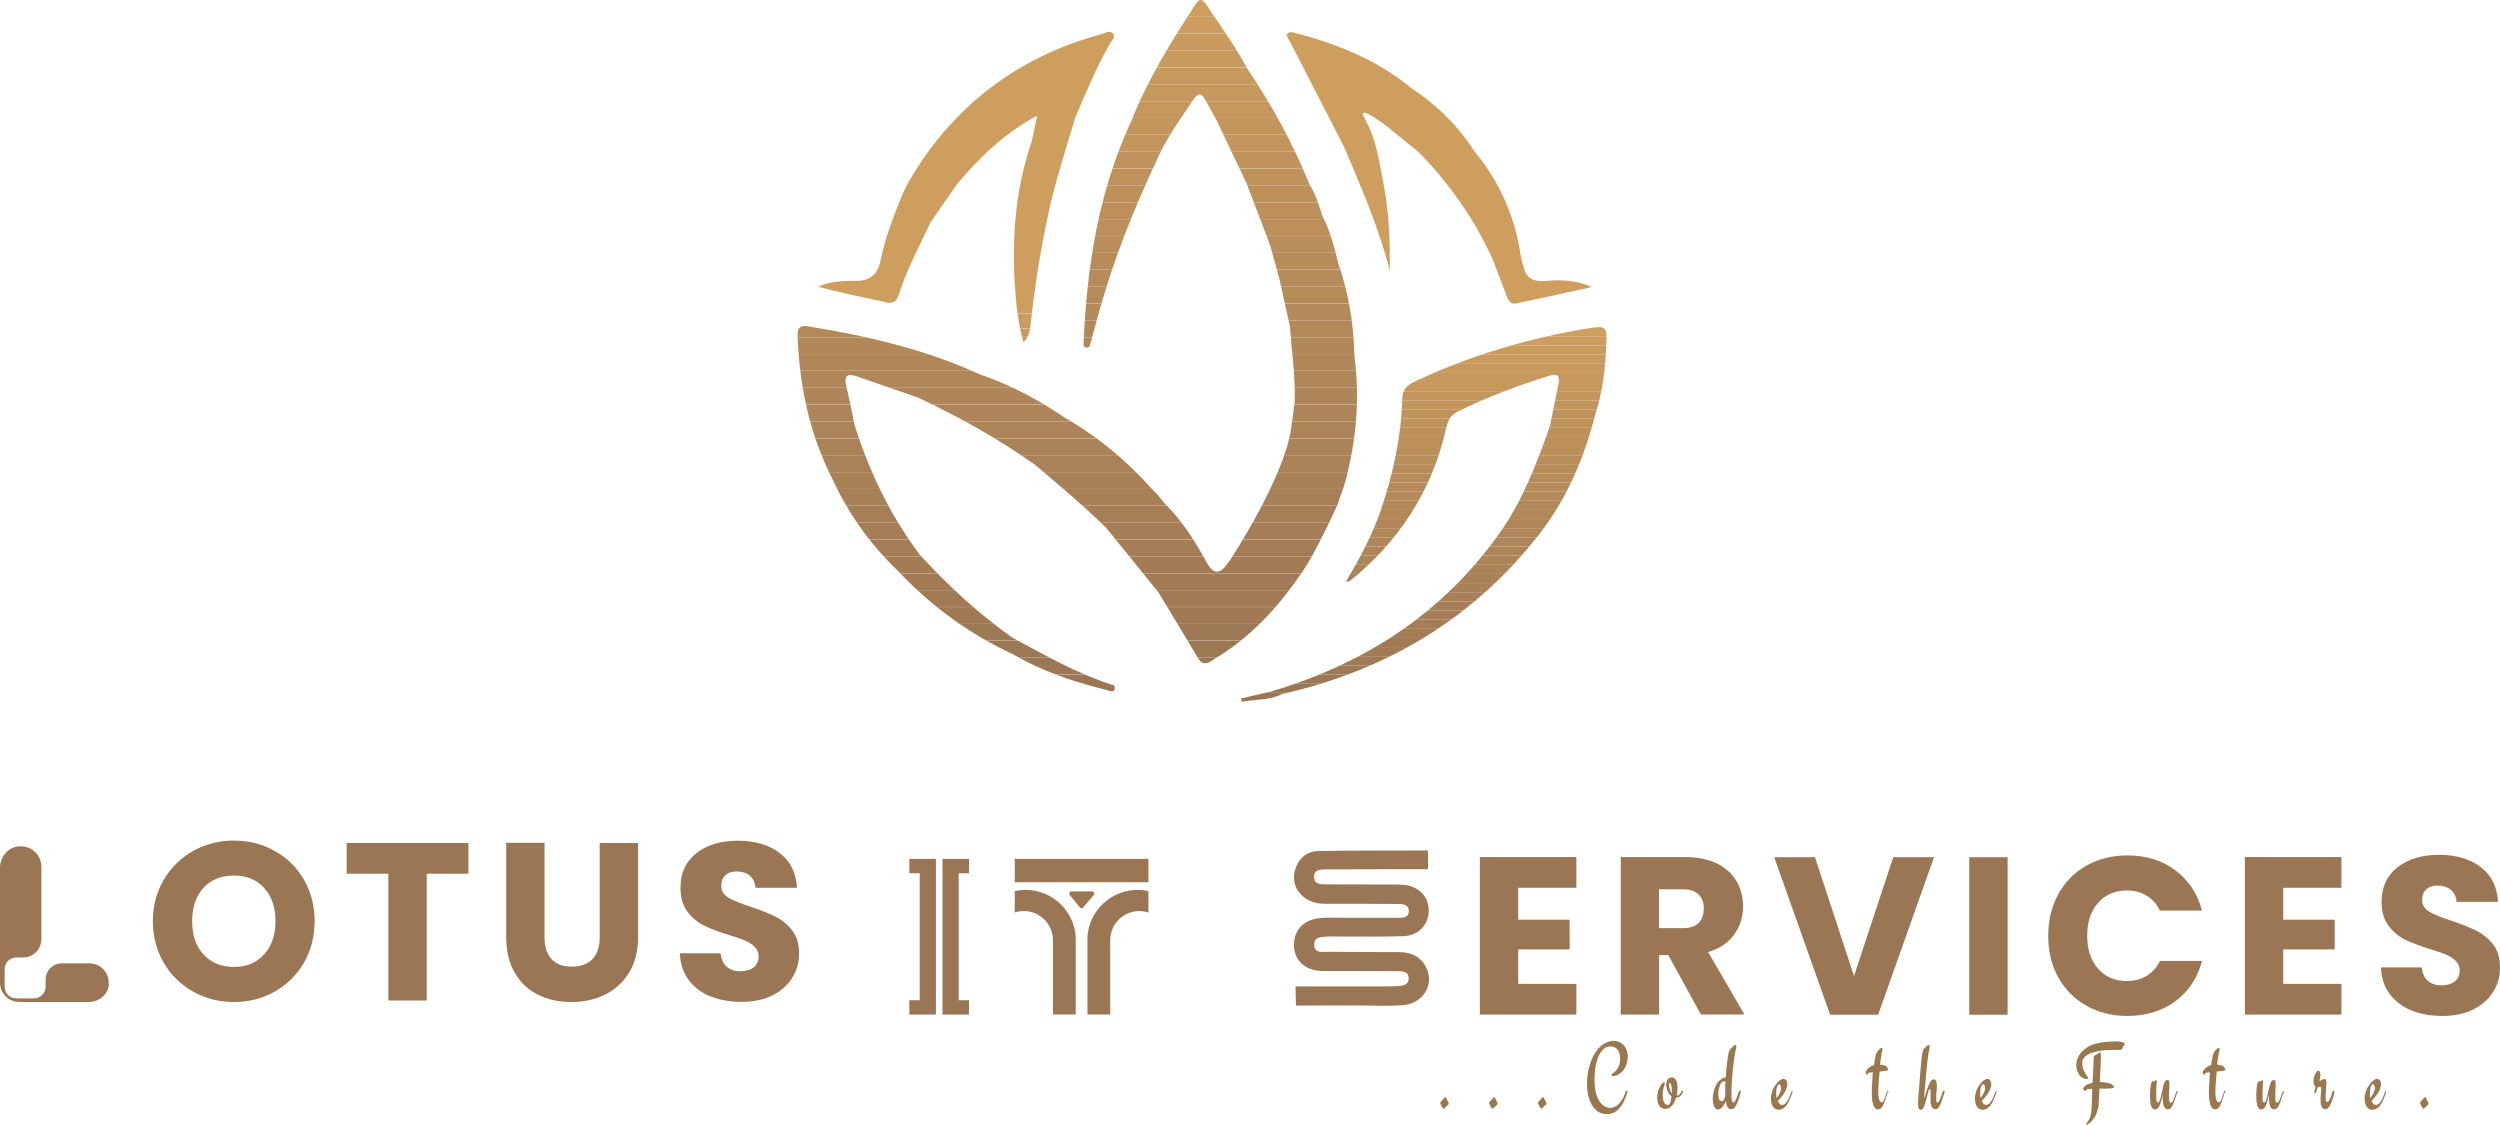<?xml version="1.0" encoding="UTF-8"?>
<svg id="Layer_2" xmlns="http://www.w3.org/2000/svg" xmlns:xlink="http://www.w3.org/1999/xlink" viewBox="0 0 166.79 75.04">
  <defs>
    <style>
      .cls-1 {
        fill: none;
      }

      .cls-2 {
        fill: #b68b5a;
      }

      .cls-3 {
        fill: #a07a55;
      }

      .cls-4 {
        fill: #af8659;
      }

      .cls-5 {
        fill: #a98157;
      }

      .cls-6 {
        fill: #9b7654;
      }

      .cls-7 {
        fill: #ba8e5b;
      }

      .cls-8 {
        fill: #bd905b;
      }

      .cls-9 {
        fill: #c1935c;
      }

      .cls-10 {
        fill: #c99a5d;
      }

      .cls-11 {
        fill: #bf925c;
      }

      .cls-12 {
        fill: #be915b;
      }

      .cls-13 {
        fill: #a88057;
      }

      .cls-14 {
        fill: #a57e57;
      }

      .cls-15 {
        fill: #b08759;
      }

      .cls-16 {
        fill: #b18759;
      }

      .cls-17 {
        fill: #cc9d5e;
      }

      .cls-18 {
        fill: #bc8f5b;
      }

      .cls-19 {
        fill: #a17b55;
      }

      .cls-20 {
        fill: #ae8558;
      }

      .cls-21 {
        fill: #b38859;
      }

      .cls-22 {
        fill: #a37c56;
      }

      .cls-23 {
        fill: #b58a5a;
      }

      .cls-24 {
        fill: #c2955c;
      }

      .cls-25 {
        clip-path: url(#clippath-1);
      }

      .cls-26 {
        clip-path: url(#clippath-3);
      }

      .cls-27 {
        clip-path: url(#clippath-2);
      }

      .cls-28 {
        fill: #ce9e5e;
      }

      .cls-29 {
        fill: #9d7855;
      }

      .cls-30 {
        fill: #c3965c;
      }

      .cls-31 {
        fill: #a77f57;
      }

      .cls-32 {
        fill: #9e7955;
      }

      .cls-33 {
        fill: #cb9b5e;
      }

      .cls-34 {
        fill: #a27b56;
      }

      .cls-35 {
        fill: #997850;
      }

      .cls-36 {
        fill: #ad8458;
      }

      .cls-37 {
        fill: #a47d56;
      }

      .cls-38 {
        fill: #9c7754;
      }

      .cls-39 {
        fill: #b4895a;
      }

      .cls-40 {
        fill: #aa8258;
      }

      .cls-41 {
        fill: #b88c5a;
      }

      .cls-42 {
        fill: #c6985d;
      }

      .cls-43 {
        fill: #c8995d;
      }

      .cls-44 {
        fill: #c5975d;
      }

      .cls-45 {
        fill: #b98d5a;
      }

      .cls-46 {
        fill: #ab8358;
      }

      .cls-47 {
        clip-path: url(#clippath);
      }
    </style>
    <clipPath id="clippath">
      <path class="cls-1" d="M86,2.67c-.08-.15-.25-.32-.06-.47.09-.07.29-.06.42-.02,2.81.74,5.47,1.79,7.75,3.66,1.65,1.1,3.07,2.43,4.15,4.1.14.22.33.42.49.63,1.45,1.92,2.35,4.06,2.7,6.45.03.23.11.45.17.68t0,0c.03.1.06.21.09.33h0c.23.64.76.78,1.52.71.93-.08,1.88-.07,2.98.41-1.83.4-3.43.75-5.04,1.09-.31.07-.49-.08-.61-.38-.31-.84-.63-1.66-.95-2.5-1.21-2.7-2.89-5.09-4.95-7.2l-2.18-1.77c-2.25-1.65-1.39-.47-1.39-.39.76,1.31.92,2.81,1.21,4.25.38,1.89.43,3.82.43,5.78-.76-2.84-1.9-5.54-3.06-8.23-1.22-2.38-2.44-4.75-3.66-7.13Z"/>
    </clipPath>
    <clipPath id="clippath-1">
      <path class="cls-1" d="M107.17,22.87c-.06,1.58-.21,3.15-.71,4.66,0,0,0,0,0,0-.74,2.96-1.9,5.73-3.8,8.15-4.41,5.64-10.21,9.06-17.15,10.63-.84.44-1.78.33-2.66.51-.02-.07-.04-.14-.06-.22.67-.16,1.35-.31,2.02-.47,6.24-1.85,11.44-5.21,15.24-10.57,1.54-2.18,2.48-4.65,3.36-7.15.19-.93.37-1.87.57-2.8.12-.57-.1-.71-.62-.54-2.1.66-4.17,1.42-6.15,2.41-.49.25-.63.66-.74,1.14-.94,4.14-3.13,7.49-6.41,10.14-.04.03-.11.02-.28.06.94-1.56,1.76-3.1,2.33-4.75.82-2.41,1.37-4.87,1.44-7.42.02-.59.23-.9.76-1.16,3.74-1.77,7.67-2.94,11.75-3.6,1.03-.17,1.16-.08,1.12.98Z"/>
    </clipPath>
    <clipPath id="clippath-2">
      <path class="cls-1" d="M59.1,20.16c-1.51-.32-3.01-.63-4.53-1.03.81-.37,1.67-.4,2.54-.39q1.37,0,1.63-1.33c.1-.52.39-1.54.39-1.54,0,0,.86-2.68,1.56-3.86,2.93-4.97,7.22-8.22,12.8-9.74.25-.07.56-.27.76-.04.21.25-.09.48-.21.7-.91,1.58-1.59,3.26-2.31,4.93-.61,2.09-1.3,4.15-1.76,6.27-.54,2.48-.94,4.98-1.21,7.5-.04.4-.08.81-.48,1.2-.37-1.32-.5-2.61-.58-3.9-.2-3.24.08-6.43,1.14-9.52.11-.51.21-1.01.36-1.7-2.23,1.2-3.87,2.82-5.38,4.61-.58.84-1.16,1.68-1.74,2.52,0,0,0,0,0,0-.75,1.61-1.61,3.18-2.14,4.89-.14.43-.42.53-.83.44Z"/>
    </clipPath>
    <clipPath id="clippath-3">
      <path class="cls-1" d="M80.91,44.05c-.45.26-.72.32-1.01-.18-.85-1.46-1.74-2.9-2.61-4.34,0,0-.01-.02-.02-.03-1.15-1.42-2.29-2.84-3.44-4.25,0,0-.01-.01-.02-.02-1.53-1.51-3.18-2.89-4.82-4.27,0,0-.01,0-.02-.01-2.47-1.74-5.09-3.2-7.83-4.47,0,0-.01,0-.02,0-1.31-.45-2.62-.9-3.93-1.36-.64-.22-.9-.09-.73.63.21.88.38,1.78.57,2.67,0,.01,0,.02.01.03.05.13.07.24.13.39.97,2.92,2.32,5.66,4.17,8.14,0,0,.01.01.02.02,1.88,2.07,3.93,3.95,6.22,5.57,0,0,.02.01.03.01,2.14,1.15,4.25,2.36,6.59,3.11,0,0,.02,0,.03,0,.27.09.15.5-.12.42-.21-.06-.42-.11-.62-.16-2.04-.53-4.03-1.2-5.86-2.28,0,0,0,0-.01,0-2.93-1.36-5.49-3.22-7.7-5.57-1.82-1.74-3.27-3.75-4.34-6.05-1.57-3.05-2.26-6.32-2.37-9.73-.01-.49.24-.62.68-.55,3.98.64,7.89,1.55,11.58,3.25,0,0,.01,0,.02,0,1.98.68,3.81,1.67,5.54,2.84,2.24,1.29,4.2,2.92,5.9,4.85.12.12.23.24.35.36h0c.13.16.26.32.4.49,0,0,0,.01.01.02,1.18,1.15,2.04,2.52,2.82,3.96.7,1.24,1.23.25,1.58-.2,0,0,0,0,0-.01.13-.2,3.56-5.45,4.04-8.69.1-.68.23-1.55.25-2.03.03-1.61-.2-3.2-.32-4.79,0-.01,0-.02,0-.03-.24-1.07-.47-2.14-.71-3.21-.19-.7-.39-1.4-.58-2.1,0,0,0-.01,0-.02-.05-.13-.09-.26-.14-.39-.47-1.25-.95-2.5-1.43-3.75,0,0,0-.01,0-.02-.67-1.4-1.33-2.8-2-4.2-.1-.2-.21-.4-.32-.6-.17-.3-.34-.61-.51-.92-.33-.5-.56-.22-.78.11-.9,1.35-1.87,2.66-2.5,4.18-1.47,3.16-2.77,6.38-3.71,9.75-.23.8-.44,1.61-.66,2.42-.07.25-.44.19-.43-.07.21-5.15.99-10.19,3.21-14.95,1.09-2.76,2.65-5.26,4.26-7.73.26-.4.44-.39.7,0,.95,1.4,1.94,2.78,2.75,4.27,0,0,0,.01,0,.02,1.64,2.41,3.03,4.96,4.13,7.66,0,0,0,.02.01.03.41.67.65,1.4.88,2.14,0,.01,0,.02.01.03.5.96.77,1.99,1.02,3.03,0,0,0,.01,0,.02.71,2.01,1.04,4.04,1.1,6.17,0,0,0,.06,0,.07.38,2.84.13,5.57-.58,8.32-.12.47-.49,1.41-.52,1.55,0,.01,0,.02-.01.04-.11.25-1.42,3.12-2.31,4.44-1.62,2.38-3.51,4.49-6.05,5.96Z"/>
    </clipPath>
  </defs>
  <g id="Layer_1-2" data-name="Layer_1">
    <g>
      <g>
        <g class="cls-47">
          <rect class="cls-28" x="85.75" y="2.13" width="20.45" height="18.18"/>
        </g>
        <g class="cls-25">
          <rect class="cls-6" x="82.79" y="46.22" width="24.42" height=".61"/>
          <rect class="cls-38" x="82.79" y="45.61" width="24.42" height=".61"/>
          <rect class="cls-29" x="82.79" y="45" width="24.42" height=".61"/>
          <rect class="cls-32" x="82.79" y="44.39" width="24.42" height=".61"/>
          <rect class="cls-3" x="82.79" y="43.78" width="24.42" height=".61"/>
          <rect class="cls-19" x="82.79" y="43.17" width="24.42" height=".61"/>
          <rect class="cls-34" x="82.79" y="42.56" width="24.42" height=".61"/>
          <rect class="cls-22" x="82.79" y="41.95" width="24.42" height=".61"/>
          <rect class="cls-37" x="82.79" y="41.34" width="24.42" height=".61"/>
          <rect class="cls-14" x="82.79" y="40.73" width="24.42" height=".61"/>
          <rect class="cls-31" x="82.79" y="40.12" width="24.42" height=".61"/>
          <rect class="cls-13" x="82.79" y="39.51" width="24.42" height=".61"/>
          <rect class="cls-5" x="82.79" y="38.9" width="24.42" height=".61"/>
          <rect class="cls-40" x="82.79" y="38.29" width="24.42" height=".61"/>
          <rect class="cls-46" x="82.79" y="37.68" width="24.42" height=".61"/>
          <rect class="cls-36" x="82.79" y="37.07" width="24.42" height=".61"/>
          <rect class="cls-20" x="82.79" y="36.46" width="24.42" height=".61"/>
          <rect class="cls-4" x="82.79" y="35.85" width="24.42" height=".61"/>
          <rect class="cls-15" x="82.79" y="35.24" width="24.42" height=".61"/>
          <rect class="cls-16" x="82.79" y="34.63" width="24.42" height=".61"/>
          <rect class="cls-21" x="82.79" y="34.02" width="24.42" height=".61"/>
          <rect class="cls-39" x="82.79" y="33.41" width="24.42" height=".61"/>
          <rect class="cls-23" x="82.79" y="32.8" width="24.42" height=".61"/>
          <rect class="cls-2" x="82.79" y="32.19" width="24.42" height=".61"/>
          <rect class="cls-41" x="82.79" y="31.58" width="24.42" height=".61"/>
          <rect class="cls-45" x="82.79" y="30.97" width="24.42" height=".61"/>
          <rect class="cls-7" x="82.79" y="30.37" width="24.42" height=".61"/>
          <rect class="cls-18" x="82.79" y="29.76" width="24.42" height=".61"/>
          <rect class="cls-8" x="82.79" y="29.15" width="24.42" height=".61"/>
          <rect class="cls-12" x="82.79" y="28.54" width="24.42" height=".61"/>
          <rect class="cls-11" x="82.79" y="27.93" width="24.42" height=".61"/>
          <rect class="cls-9" x="82.79" y="27.32" width="24.42" height=".61"/>
          <rect class="cls-24" x="82.79" y="26.71" width="24.42" height=".61"/>
          <rect class="cls-30" x="82.79" y="26.1" width="24.42" height=".61"/>
          <rect class="cls-44" x="82.79" y="25.49" width="24.42" height=".61"/>
          <rect class="cls-42" x="82.79" y="24.88" width="24.42" height=".61"/>
          <rect class="cls-43" x="82.79" y="24.27" width="24.42" height=".61"/>
          <rect class="cls-10" x="82.79" y="23.66" width="24.42" height=".61"/>
          <rect class="cls-33" x="82.79" y="23.05" width="24.42" height=".61"/>
          <rect class="cls-17" x="82.79" y="22.44" width="24.42" height=".61"/>
          <rect class="cls-28" x="82.79" y="21.83" width="24.42" height=".61"/>
          <rect class="cls-28" x="82.79" y="21.73" width="24.42" height=".1"/>
        </g>
        <g class="cls-27">
          <rect class="cls-43" x="54.58" y="22.43" width="19.88" height=".39"/>
          <rect class="cls-10" x="54.58" y="21.93" width="19.88" height=".5"/>
          <rect class="cls-33" x="54.58" y="21.42" width="19.88" height=".5"/>
          <rect class="cls-17" x="54.58" y="20.92" width="19.88" height=".5"/>
          <rect class="cls-28" x="54.58" y="20.41" width="19.88" height=".5"/>
          <rect class="cls-28" x="54.58" y="2" width="19.88" height="18.42"/>
        </g>
        <g class="cls-26">
          <rect class="cls-6" x="53.18" y="46.12" width="37.57" height=".06"/>
          <rect class="cls-6" x="53.18" y="45" width="37.57" height="1.12"/>
          <rect class="cls-38" x="53.18" y="43.87" width="37.57" height="1.12"/>
          <rect class="cls-29" x="53.18" y="42.75" width="37.57" height="1.12"/>
          <rect class="cls-32" x="53.18" y="41.62" width="37.57" height="1.12"/>
          <rect class="cls-3" x="53.18" y="40.5" width="37.57" height="1.12"/>
          <rect class="cls-19" x="53.18" y="39.37" width="37.57" height="1.12"/>
          <rect class="cls-34" x="53.18" y="38.25" width="37.57" height="1.12"/>
          <rect class="cls-22" x="53.18" y="37.12" width="37.57" height="1.12"/>
          <rect class="cls-37" x="53.18" y="36" width="37.57" height="1.12"/>
          <rect class="cls-14" x="53.18" y="34.87" width="37.57" height="1.12"/>
          <rect class="cls-31" x="53.18" y="33.75" width="37.57" height="1.12"/>
          <rect class="cls-13" x="53.18" y="32.62" width="37.57" height="1.12"/>
          <rect class="cls-5" x="53.18" y="31.5" width="37.57" height="1.12"/>
          <rect class="cls-40" x="53.18" y="30.37" width="37.57" height="1.12"/>
          <rect class="cls-46" x="53.18" y="29.25" width="37.57" height="1.12"/>
          <rect class="cls-36" x="53.18" y="28.12" width="37.57" height="1.12"/>
          <rect class="cls-20" x="53.18" y="27" width="37.57" height="1.12"/>
          <rect class="cls-4" x="53.18" y="25.87" width="37.57" height="1.12"/>
          <rect class="cls-15" x="53.18" y="24.75" width="37.57" height="1.12"/>
          <rect class="cls-16" x="53.18" y="23.62" width="37.57" height="1.12"/>
          <rect class="cls-21" x="53.18" y="22.5" width="37.57" height="1.12"/>
          <rect class="cls-39" x="53.18" y="21.37" width="37.57" height="1.12"/>
          <rect class="cls-23" x="53.18" y="20.25" width="37.57" height="1.12"/>
          <rect class="cls-2" x="53.18" y="19.12" width="37.57" height="1.12"/>
          <rect class="cls-41" x="53.18" y="18" width="37.57" height="1.12"/>
          <rect class="cls-45" x="53.18" y="16.87" width="37.57" height="1.12"/>
          <rect class="cls-7" x="53.18" y="15.75" width="37.57" height="1.12"/>
          <rect class="cls-18" x="53.18" y="14.62" width="37.57" height="1.12"/>
          <rect class="cls-8" x="53.18" y="13.5" width="37.57" height="1.12"/>
          <rect class="cls-12" x="53.18" y="12.37" width="37.57" height="1.12"/>
          <rect class="cls-11" x="53.18" y="11.25" width="37.57" height="1.12"/>
          <rect class="cls-9" x="53.18" y="10.12" width="37.57" height="1.12"/>
          <rect class="cls-24" x="53.18" y="9" width="37.57" height="1.12"/>
          <rect class="cls-30" x="53.18" y="7.87" width="37.57" height="1.12"/>
          <rect class="cls-44" x="53.18" y="6.75" width="37.57" height="1.12"/>
          <rect class="cls-42" x="53.18" y="5.62" width="37.57" height="1.12"/>
          <rect class="cls-43" x="53.18" y="4.5" width="37.57" height="1.12"/>
          <rect class="cls-10" x="53.18" y="3.37" width="37.57" height="1.12"/>
          <rect class="cls-33" x="53.18" y="2.25" width="37.57" height="1.12"/>
          <rect class="cls-17" x="53.18" y="1.12" width="37.57" height="1.12"/>
          <rect class="cls-28" x="53.18" y="0" width="37.57" height="1.12"/>
          <rect class="cls-28" x="53.18" y="-.1" width="37.57" height=".1"/>
        </g>
      </g>
      <path class="cls-6" d="M86.43,65.81c1.64,0,4.35,0,5.99,0,.27,0,.54,0,.8-.02.36-.03.78-.05.76-.55-.02-.44-.42-.44-.75-.45-1.22-.01-2.44,0-3.67-.01-.48,0-.95.01-1.43,0-1.04-.05-1.75-.69-1.8-1.61-.06-1.01.55-1.76,1.61-1.9.56-.08,1.13-.04,1.7-.04,1.22,0,2.44,0,3.67,0,.29,0,.66,0,.68-.41.02-.45-.34-.51-.68-.51-1.61-.01-3.22-.02-4.83-.01-.66,0-1.25-.14-1.7-.64-.47-.51-.56-1.12-.34-1.75.24-.69.78-1.11,1.48-1.13,2.14-.05,5.21-.03,7.35-.04v1.25c-1.76,0-4.59,0-6.35.01-.15,0-.3,0-.45,0-.35.02-.79-.02-.8.49,0,.51.42.51.78.51,1.4.01,2.8,0,4.2.01.33,0,.66,0,.98.02,1.02.09,1.69.78,1.69,1.73,0,.93-.69,1.67-1.71,1.7-1.43.04-2.86.02-4.29.02-.24,0-.48-.01-.71,0-.4.04-.94-.04-.93.56.01.57.53.46.89.46,1.58.02,3.16.01,4.74.02.81,0,1.47.28,1.84,1.03.58,1.15-.23,2.44-1.62,2.52-1.04.06-2.09.01-3.13.01h0c-.95,0-2.98,0-3.94.01"/>
      <path class="cls-6" d="M7.27,65.65c-.05.69-.65,1.2-1.34,1.2H1.29c-.36,0-.68-.15-.91-.38C.15,66.24,0,65.92,0,65.56c0,0,0-.01,0-.02,0,0,0,0,0,0,0-.02,0-.04,0-.06v-7.59c0-.68.47-1.29,1.14-1.41.47-.08.92.08,1.22.38.25.25.4.6.4.98v4.82c0,.67-.54,1.22-1.22,1.22h0s-.45,0-.45,0c-.43,0-.78.35-.78.78v1.17c0,.43.35.78.78.78h1.17c.43,0,.77-.34.78-.76h0v-.5c0-.59.48-1.08,1.08-1.08h1.85c.36,0,.68.15.91.38.25.25.4.61.37,1.01Z"/>
      <polygon class="cls-6" points="62.44 57.3 62.44 67.69 60.67 67.69 60.67 66.73 61.36 66.73 61.36 58.26 60.67 58.26 60.67 57.3 62.44 57.3"/>
      <polygon class="cls-6" points="62.88 57.3 62.88 67.69 64.65 67.69 64.65 66.73 63.96 66.73 63.96 58.26 64.65 58.26 64.65 57.3 62.88 57.3"/>
      <rect class="cls-6" x="67.7" y="57.3" width="8.92" height="1.56"/>
      <path class="cls-6" d="M72.55,62.5c0,.08,0,.16,0,.24v-.24h0Z"/>
      <path class="cls-6" d="M74.07,62.74v.06h0s0-.04,0-.06Z"/>
      <path class="cls-6" d="M76.62,59.45v1.43c-.19-.06-.39-.1-.6-.1-1.07,0-1.95.87-1.95,1.95v4.95h-1.52v-4.95c0-.08,0-.16,0-.24.12-1.74,1.58-3.12,3.35-3.12.25,0,.48.03.71.08Z"/>
      <path class="cls-6" d="M71.76,62.5c0,.08,0,.16,0,.24v-.24h0Z"/>
      <path class="cls-6" d="M70.25,62.74v.06h0s0-.04,0-.06Z"/>
      <path class="cls-6" d="M67.7,59.45v1.43c.19-.06.39-.1.6-.1,1.07,0,1.95.87,1.95,1.95v4.95h1.52v-4.95c0-.08,0-.16,0-.24-.12-1.74-1.58-3.12-3.35-3.12-.25,0-.48.03-.71.08Z"/>
      <path class="cls-6" d="M71.49,59.47h1.37c.12,0,.19.15.11.24l-.7.83c-.06.07-.17.07-.23,0l-.67-.83c-.08-.1,0-.24.11-.24Z"/>
      <g>
        <path class="cls-6" d="M12.89,66.16c-.82-.46-1.48-1.1-1.96-1.92-.48-.82-.73-1.75-.73-2.78s.24-1.95.73-2.77c.48-.82,1.14-1.46,1.96-1.92s1.73-.69,2.72-.69,1.89.23,2.72.69,1.47,1.1,1.95,1.92c.47.82.71,1.74.71,2.77s-.24,1.95-.72,2.78c-.48.82-1.13,1.46-1.95,1.92-.82.46-1.72.69-2.71.69s-1.89-.23-2.72-.69ZM17.62,63.68c.5-.56.76-1.3.76-2.22s-.25-1.67-.76-2.22c-.5-.55-1.18-.83-2.01-.83s-1.52.27-2.03.82-.76,1.29-.76,2.23.25,1.67.76,2.22,1.18.83,2.03.83,1.51-.28,2.01-.84Z"/>
        <path class="cls-6" d="M31.25,56.24v2.05h-2.78v8.46h-2.56v-8.46h-2.78v-2.05h8.13Z"/>
        <path class="cls-6" d="M36.33,56.24v6.29c0,.63.15,1.11.46,1.45.31.34.76.51,1.36.51s1.06-.17,1.38-.51c.32-.34.48-.82.48-1.45v-6.29h2.56v6.27c0,.94-.2,1.73-.6,2.38-.4.65-.94,1.14-1.61,1.47-.67.33-1.42.49-2.25.49s-1.57-.16-2.22-.49c-.65-.32-1.17-.81-1.55-1.47-.38-.65-.57-1.45-.57-2.39v-6.27h2.56Z"/>
        <path class="cls-6" d="M47.4,66.48c-.61-.25-1.1-.62-1.46-1.11-.36-.49-.56-1.08-.58-1.77h2.72c.04.39.17.69.4.89s.53.31.9.31.68-.09.9-.26c.22-.17.33-.42.33-.73,0-.26-.09-.47-.26-.64-.17-.17-.39-.31-.64-.42-.25-.11-.62-.23-1.08-.37-.68-.21-1.23-.42-1.66-.63-.43-.21-.8-.52-1.11-.93-.31-.41-.46-.94-.46-1.6,0-.98.35-1.74,1.06-2.3s1.63-.83,2.77-.83,2.09.28,2.8.83,1.09,1.32,1.14,2.31h-2.77c-.02-.34-.14-.61-.37-.8-.23-.19-.52-.29-.88-.29-.31,0-.56.08-.75.25-.19.16-.28.4-.28.71,0,.34.16.6.48.79s.82.39,1.5.61c.68.23,1.23.45,1.65.66.42.21.79.51,1.1.91.31.4.46.91.46,1.54s-.15,1.14-.46,1.63c-.3.49-.75.88-1.32,1.17s-1.26.43-2.05.43-1.46-.12-2.07-.37Z"/>
      </g>
      <g>
        <path class="cls-6" d="M101.29,59.24v2.12h3.43v1.98h-3.43v2.3h3.88v2.05h-6.44v-10.51h6.44v2.05h-3.88Z"/>
        <path class="cls-6" d="M113.48,67.69l-2.18-3.97h-.61v3.97h-2.56v-10.51h4.3c.83,0,1.53.15,2.12.43.58.29,1.02.69,1.31,1.19.29.5.43,1.07.43,1.68,0,.7-.2,1.32-.59,1.87-.39.55-.98.94-1.74,1.17l2.42,4.16h-2.89ZM110.68,61.92h1.59c.47,0,.82-.11,1.05-.34s.35-.55.35-.97-.12-.71-.35-.94-.59-.34-1.05-.34h-1.59v2.6Z"/>
        <path class="cls-6" d="M129.03,57.19l-3.73,10.51h-3.2l-3.73-10.51h2.72l2.6,7.93,2.62-7.93h2.71Z"/>
        <path class="cls-6" d="M133.94,57.19v10.51h-2.56v-10.51h2.56Z"/>
        <path class="cls-6" d="M137.32,59.65c.45-.81,1.08-1.45,1.88-1.9.8-.45,1.71-.68,2.73-.68,1.25,0,2.32.33,3.2.99s1.48,1.56,1.78,2.69h-2.81c-.21-.44-.51-.77-.89-1-.38-.23-.82-.34-1.31-.34-.79,0-1.43.27-1.92.82-.49.55-.73,1.28-.73,2.2s.24,1.65.73,2.2c.49.55,1.13.82,1.92.82.49,0,.92-.11,1.31-.34.38-.23.68-.56.89-1h2.81c-.3,1.14-.89,2.03-1.78,2.69-.89.65-1.96.98-3.2.98-1.02,0-1.93-.23-2.73-.68-.8-.45-1.43-1.09-1.88-1.89-.45-.81-.67-1.73-.67-2.77s.22-1.96.67-2.78Z"/>
        <path class="cls-6" d="M152.33,59.24v2.12h3.43v1.98h-3.43v2.3h3.88v2.05h-6.44v-10.51h6.44v2.05h-3.88Z"/>
        <path class="cls-6" d="M160.89,67.42c-.61-.25-1.09-.62-1.46-1.11s-.56-1.08-.58-1.77h2.72c.04.39.17.69.4.89s.53.31.9.31.68-.09.9-.26c.22-.17.33-.42.33-.73,0-.26-.09-.47-.26-.64-.17-.17-.39-.31-.64-.42-.25-.11-.62-.23-1.08-.37-.68-.21-1.23-.42-1.66-.63-.43-.21-.8-.52-1.11-.93-.31-.41-.46-.94-.46-1.6,0-.98.35-1.74,1.06-2.3.71-.55,1.63-.83,2.77-.83s2.09.28,2.8.83c.71.55,1.09,1.32,1.14,2.31h-2.77c-.02-.34-.15-.61-.38-.8-.23-.19-.52-.29-.88-.29-.31,0-.56.08-.75.25s-.28.4-.28.71c0,.34.16.6.48.79s.82.39,1.5.61c.68.23,1.23.45,1.65.66.42.21.79.51,1.1.91.31.4.46.91.46,1.54s-.15,1.14-.46,1.63c-.3.49-.75.88-1.33,1.17s-1.26.43-2.05.43-1.46-.12-2.07-.37Z"/>
      </g>
      <g>
        <path class="cls-35" d="M96.65,73.59s0,.02,0,.03c0,.02,0,.03-.01.05,0,.02-.02.03-.04.05-.01.01-.03.03-.06.05-.03.02-.05.04-.07.07s-.05.04-.06.06c-.02.02-.03.03-.03.03,0,0-.02.01-.03.02-.01,0-.02.01-.04.01-.02,0-.03-.01-.05-.03,0-.01-.02-.03-.04-.06-.01-.03-.03-.06-.05-.09s-.03-.06-.04-.09c-.01-.03-.02-.05-.03-.06,0-.01-.01-.02-.01-.03,0-.01,0-.02,0-.03,0-.02,0-.04.03-.06l.26-.29s.01-.01.02-.02c0,0,.02,0,.03,0,.02,0,.03,0,.04.03,0,.01.02.04.04.08.02.04.04.08.06.12.02.04.04.08.06.12.02.04.03.06.03.07Z"/>
        <path class="cls-35" d="M99.91,73.59s0,.02,0,.03c0,.02,0,.03-.01.05,0,.02-.02.03-.04.05-.01.01-.03.03-.06.05-.02.02-.05.04-.07.07s-.05.04-.06.06c-.02.02-.03.03-.03.03,0,0-.02.01-.03.02s-.02.01-.04.01c-.02,0-.03-.01-.05-.03,0-.01-.02-.03-.04-.06-.01-.03-.03-.06-.05-.09-.02-.03-.03-.06-.04-.09-.01-.03-.02-.05-.03-.06,0-.01,0-.02-.01-.03,0-.01,0-.02,0-.03,0-.02,0-.04.03-.06l.26-.29s.01-.01.02-.02.02,0,.03,0c.02,0,.03,0,.04.03,0,.01.02.04.04.08.02.04.04.08.06.12.02.04.04.08.06.12.02.04.03.06.03.07Z"/>
        <path class="cls-35" d="M103.17,73.59s0,.02,0,.03c0,.02,0,.03-.01.05,0,.02-.02.03-.04.05-.01.01-.03.03-.06.05-.02.02-.05.04-.07.07s-.05.04-.06.06c-.02.02-.03.03-.03.03,0,0-.02.01-.03.02s-.02.01-.04.01c-.02,0-.03-.01-.05-.03,0-.01-.02-.03-.04-.06-.01-.03-.03-.06-.05-.09-.02-.03-.03-.06-.04-.09-.01-.03-.02-.05-.03-.06,0-.01,0-.02-.01-.03,0-.01,0-.02,0-.03,0-.02,0-.04.03-.06l.26-.29s.01-.01.02-.02.02,0,.03,0c.02,0,.03,0,.04.03,0,.01.02.04.04.08.02.04.04.08.06.12.02.04.04.08.06.12.02.04.03.06.03.07Z"/>
        <path class="cls-35" d="M108.59,70.53c0,.11-.01.23-.04.34s-.06.22-.12.33c-.05.1-.11.19-.17.26s-.14.13-.21.18-.14.09-.21.11c-.07.02-.13.04-.18.04-.05,0-.09,0-.11-.03-.03-.02-.04-.04-.04-.06,0-.03.02-.05.07-.08.03-.01.07-.04.13-.09s.11-.11.17-.19c.06-.08.11-.18.15-.3.04-.12.06-.26.06-.43,0-.15-.02-.27-.06-.37-.04-.1-.09-.19-.15-.25s-.13-.11-.21-.14c-.08-.03-.15-.04-.23-.04-.17,0-.31.06-.45.17-.13.12-.24.27-.33.47-.09.2-.16.44-.21.71-.05.27-.07.56-.07.87,0,.23.02.44.04.62s.07.35.12.48c.05.14.11.26.18.36s.14.18.22.24c.08.06.15.11.23.14.08.03.16.04.23.04.14,0,.26-.03.37-.09.11-.06.21-.14.29-.23.08-.1.16-.21.23-.34.06-.13.12-.27.17-.41,0-.03.02-.05.04-.06.02-.01.03-.02.04-.02.03,0,.04.02.04.05,0,.01,0,.05-.02.1-.02.05-.04.12-.06.2-.03.08-.06.16-.1.24-.04.09-.08.17-.12.25-.13.24-.29.42-.47.55s-.38.18-.62.18c-.21,0-.4-.05-.57-.16-.16-.11-.3-.26-.41-.44-.11-.19-.19-.4-.25-.65-.06-.25-.08-.51-.08-.78,0-.33.03-.63.09-.9.06-.27.13-.51.22-.71.09-.21.18-.38.28-.52.1-.14.2-.26.29-.34.05-.04.1-.09.17-.14.06-.05.14-.09.21-.12.08-.04.16-.07.25-.09.09-.02.18-.04.27-.04.14,0,.27.03.39.09s.21.14.3.23.14.21.19.35c.04.13.07.27.07.42Z"/>
        <path class="cls-35" d="M111.24,73.74s.08-.02.11-.05.06-.08.08-.13c.02-.05.04-.12.05-.19.01-.07.03-.15.03-.23-.05-.04-.1-.1-.15-.16s-.09-.15-.13-.25c-.02-.06-.04-.11-.05-.17-.01-.06-.02-.12-.02-.17,0-.07,0-.13.02-.2.02-.06.04-.11.07-.16s.07-.08.12-.11.1-.04.16-.04c.08,0,.14.02.19.06.05.04.09.1.12.16.03.07.05.14.06.22s.02.15.02.22c0,.09,0,.18-.01.27s-.03.19-.05.28c.07,0,.13-.03.18-.06.05-.04.1-.1.13-.19.02-.05.04-.08.07-.08.01,0,.02,0,.03.01s.01.02.01.04c0,.01,0,.03,0,.04-.04.12-.1.21-.18.28-.08.07-.18.1-.28.1-.03.1-.07.2-.11.29s-.1.17-.16.24-.13.12-.2.16c-.08.04-.16.06-.25.06-.05,0-.1,0-.17-.03-.06-.02-.12-.05-.17-.11-.05-.05-.1-.13-.14-.23-.04-.1-.06-.23-.06-.39,0-.13.02-.27.06-.42s.11-.29.21-.44c.04-.05.07-.09.1-.12.03-.02.06-.03.08-.03.04,0,.06.03.06.08,0,.02,0,.06-.02.09-.01.04-.03.09-.05.15-.02.06-.03.13-.05.21-.01.08-.02.18-.02.29,0,.21.03.37.08.49.05.12.12.17.2.17ZM111.54,72.82c0-.21-.02-.37-.05-.46-.03-.09-.07-.13-.11-.11-.02,0-.03.03-.03.06,0,.03,0,.06,0,.08,0,.05,0,.09.02.15s.02.1.04.15c.02.05.04.1.06.14.02.04.05.09.08.12,0-.02,0-.05,0-.07v-.07Z"/>
        <path class="cls-35" d="M116.1,72.77s.02,0,.03.01c0,0,.01.02.01.04,0,0,0,.02,0,.04-.05.16-.09.31-.13.44-.04.13-.09.24-.13.34-.05.11-.1.2-.16.26-.06.07-.13.1-.23.1-.04,0-.08,0-.11-.02s-.07-.04-.1-.08c-.03-.04-.06-.1-.08-.17-.02-.07-.04-.16-.06-.27-.03.07-.06.13-.1.2s-.07.13-.12.18c-.04.05-.09.1-.14.13-.05.03-.11.05-.17.05-.05,0-.09-.02-.13-.05-.04-.03-.08-.08-.11-.14-.03-.06-.05-.14-.07-.22-.02-.09-.03-.18-.03-.29,0-.11,0-.22.03-.33.02-.11.04-.21.07-.31.03-.1.07-.19.11-.27s.09-.15.14-.22c.09-.1.18-.18.26-.23.08-.05.16-.07.22-.07h.02s.01,0,.02,0c0-.1.01-.21.02-.33,0-.11.02-.24.03-.37.02-.16.03-.3.05-.42.01-.11.03-.21.04-.29.01-.08.03-.15.04-.21.01-.06.03-.11.05-.16.01-.03.03-.06.04-.08s.03-.04.05-.06c.02-.02.04-.03.06-.05s.04-.04.07-.07c.04-.05.08-.09.11-.11.03-.02.06-.03.07-.03.02,0,.04,0,.05.02.01.01.02.03.02.07,0,.01,0,.02,0,.03,0,.01,0,.03,0,.04,0,.03-.02.08-.04.16-.02.08-.03.18-.05.29s-.04.24-.06.39-.04.29-.06.45c-.02.18-.04.35-.05.53-.01.18-.03.34-.04.51s-.02.32-.02.46c0,.14,0,.27,0,.38,0,.07,0,.14,0,.2,0,.06.01.12.02.16.01.05.03.08.04.11.02.02.04.04.07.04.03,0,.06-.02.08-.05.03-.03.05-.08.08-.14.03-.06.06-.13.09-.22.03-.09.06-.19.1-.3.02-.05.04-.08.07-.08ZM115.13,72.28c0-.09-.03-.14-.1-.14-.05,0-.1.02-.15.06s-.09.1-.12.18c-.04.08-.06.17-.09.27s-.03.22-.03.35c0,.14.02.25.05.34.04.09.09.13.17.13.04,0,.08-.01.11-.04.03-.03.05-.07.07-.11.02-.05.03-.1.04-.15,0-.05.02-.1.02-.15,0-.07,0-.14,0-.21s0-.14,0-.2c0-.06,0-.12,0-.18,0-.05,0-.1,0-.14Z"/>
        <path class="cls-35" d="M119.55,72.77s.02,0,.03.01c0,0,.01.02.01.04s0,.03,0,.05c-.03.09-.06.17-.09.25s-.06.15-.09.21c-.03.07-.06.13-.09.2-.04.07-.08.13-.12.2-.05.06-.1.12-.15.16s-.11.08-.18.11-.13.04-.2.04c-.05,0-.11-.01-.17-.03-.06-.02-.12-.06-.17-.12-.05-.06-.1-.13-.13-.23s-.05-.23-.05-.38c0-.07,0-.14.02-.22.01-.07.03-.14.05-.21.02-.07.04-.13.07-.19.03-.06.05-.11.08-.15.05-.08.1-.15.15-.21.05-.07.11-.12.16-.17.05-.05.11-.09.16-.11.05-.03.1-.04.14-.04.07,0,.13.03.18.09.05.06.08.15.08.26,0,.1-.02.2-.06.31s-.1.21-.16.31c-.07.1-.13.19-.21.28-.07.09-.14.16-.2.21.03.09.07.16.12.21.05.04.1.07.15.07.08,0,.15-.03.22-.09.06-.06.12-.14.17-.22.05-.09.1-.18.13-.28.04-.1.07-.18.1-.25.01-.03.02-.04.03-.06s.02-.02.04-.02ZM118.5,72.92c0,.12,0,.23.02.33.04-.04.07-.09.11-.14s.07-.11.1-.17c.03-.06.05-.11.07-.17.02-.06.03-.12.03-.17,0-.08-.01-.15-.05-.2-.03-.05-.06-.07-.09-.07-.02,0-.04.01-.06.04s-.04.06-.06.11c-.02.05-.04.11-.05.18-.01.07-.02.16-.02.25Z"/>
        <path class="cls-35" d="M125.94,72.87c-.06.19-.11.36-.16.5s-.09.26-.14.36c-.05.1-.1.17-.15.21-.05.05-.12.07-.2.07-.04,0-.09-.01-.14-.04s-.09-.08-.13-.16c-.04-.08-.08-.19-.1-.34-.03-.14-.04-.33-.04-.56,0-.06,0-.14,0-.24,0-.1,0-.21.02-.33,0-.12.01-.25.02-.39,0-.14.02-.28.03-.41,0,0-.02,0-.02,0,0,0-.02,0-.02,0-.1.01-.17.02-.21.03-.04,0-.07.02-.08.03,0,0-.01.02-.01.03s0,.02,0,.03c0,0,0,.02,0,.03,0,0-.01.01-.03.01,0,0-.02,0-.03,0-.01,0-.03-.01-.04-.02-.01-.01-.03-.03-.03-.04,0-.02-.01-.04-.01-.06,0-.02,0-.05.01-.07,0-.03.02-.05.03-.07.01-.03.03-.06.06-.09s.06-.07.1-.11c.04-.04.09-.07.15-.1.06-.03.13-.06.21-.08,0-.09.02-.17.03-.23,0-.07.02-.13.03-.18.01-.05.02-.1.03-.15s.02-.08.03-.12c.02-.08.05-.14.08-.19.03-.04.07-.09.11-.14.04-.05.08-.09.12-.11.03-.02.05-.03.07-.03.02,0,.03,0,.04.02.01.01.02.03.02.06,0,.02,0,.03,0,.04,0,.01,0,.02,0,.03,0,.02-.01.06-.03.12s-.03.13-.04.22c-.01.08-.03.18-.05.29s-.03.22-.04.34c.1,0,.18.02.24.04.07.02.11.03.12.04.03.01.05.02.06.03.01.01.02.03.03.05,0,.02.02.03.03.04,0,.01.02.02.03.03s.02.02.03.03c0,.01.01.03.01.04,0,.02,0,.03-.01.05,0,.02-.01.03-.02.03-.01,0-.04.02-.07.02-.04,0-.08.01-.12.02s-.1.01-.17.02-.13.02-.19.02c-.02.26-.04.51-.06.75-.02.24-.03.46-.03.65,0,.1,0,.18.02.26,0,.08.02.15.04.21s.04.1.07.13c.03.03.06.05.1.05.03,0,.06-.02.09-.05s.05-.08.08-.14.05-.13.08-.22c.03-.08.06-.18.09-.28.02-.05.04-.08.07-.08s.04.02.04.06c0,0,0,.01,0,.02,0,0,0,.01,0,.02Z"/>
        <path class="cls-35" d="M129.7,72.77s.04.02.04.05c0,.01,0,.03,0,.04-.06.19-.11.35-.16.49s-.09.26-.14.36-.09.17-.14.22c-.05.05-.1.07-.17.07-.08,0-.14-.02-.19-.07-.04-.05-.08-.11-.1-.17-.02-.07-.03-.14-.04-.22,0-.08,0-.15,0-.21,0-.11,0-.22,0-.32,0-.1,0-.18,0-.23,0-.08-.02-.12-.06-.12-.03,0-.05.02-.06.07,0,.03-.02.07-.04.14s-.04.14-.06.23-.05.17-.07.26-.05.17-.07.24c-.03.09-.06.17-.08.23-.02.06-.05.1-.07.13-.02.03-.04.05-.07.06-.02.01-.04.02-.07.02-.02,0-.04,0-.06-.01s-.04-.02-.06-.04c-.02-.02-.03-.05-.04-.08s-.02-.08-.02-.13,0-.14,0-.26c0-.12.01-.25.02-.4,0-.15.02-.32.04-.49.01-.18.03-.35.04-.53.01-.18.03-.35.04-.52.01-.17.03-.32.04-.45.02-.23.04-.44.06-.61.02-.18.05-.32.08-.42.01-.03.02-.06.04-.08s.03-.04.04-.05c.02-.02.03-.03.05-.05.02-.02.04-.04.07-.07.05-.05.08-.09.11-.11s.05-.03.06-.03c.02,0,.03,0,.05.02s.03.04.03.08c0,0,0,.02,0,.05,0,.02-.02.08-.03.15s-.03.17-.05.28c-.02.11-.04.24-.05.37-.02.14-.04.28-.05.43-.02.16-.04.33-.05.49-.01.17-.03.33-.04.48-.01.15-.02.3-.04.43-.01.14-.02.25-.03.36,0,.1-.01.19-.02.25s0,.11,0,.12c0,.03,0,.05,0,.05,0,0,0-.02.02-.06s.03-.09.05-.16c.02-.07.04-.14.07-.22.03-.08.05-.16.08-.24.03-.08.06-.16.09-.23.03-.07.06-.13.09-.18.04-.06.07-.1.11-.13.04-.03.08-.04.12-.04.07,0,.12.04.16.11.03.07.05.16.05.28,0,.05,0,.11,0,.19,0,.08-.01.15-.02.24,0,.08-.01.16-.02.24,0,.08,0,.15,0,.2,0,.06,0,.11,0,.14,0,.04.01.07.02.09s.02.04.03.05.02.01.04.01c.03,0,.06-.02.08-.06.03-.04.05-.09.08-.15s.05-.14.08-.22c.03-.08.06-.18.09-.27,0-.03.02-.05.03-.06.01-.01.02-.02.04-.02Z"/>
        <path class="cls-35" d="M133.16,72.77s.02,0,.03.01c0,0,.01.02.01.04s0,.03,0,.05c-.03.09-.06.17-.09.25s-.06.15-.09.21c-.03.07-.06.13-.09.2-.04.07-.08.13-.12.2-.05.06-.1.12-.15.16s-.11.08-.18.11-.13.04-.2.04c-.05,0-.11-.01-.17-.03-.06-.02-.12-.06-.17-.12-.05-.06-.1-.13-.13-.23s-.05-.23-.05-.38c0-.07,0-.14.02-.22.01-.07.03-.14.05-.21.02-.07.04-.13.07-.19.03-.06.05-.11.08-.15.05-.08.1-.15.15-.21.05-.07.11-.12.16-.17.05-.05.11-.09.16-.11.05-.03.1-.04.14-.04.07,0,.13.03.18.09.05.06.08.15.08.26,0,.1-.02.2-.06.31s-.1.21-.16.31c-.07.1-.13.19-.21.28-.07.09-.14.16-.2.21.03.09.07.16.12.21.05.04.1.07.15.07.08,0,.15-.03.22-.09.06-.06.12-.14.17-.22.05-.09.1-.18.13-.28.04-.1.07-.18.1-.25.01-.03.02-.04.03-.06s.02-.02.04-.02ZM132.11,72.92c0,.12,0,.23.02.33.04-.04.07-.09.11-.14s.07-.11.1-.17c.03-.06.05-.11.07-.17.02-.06.03-.12.03-.17,0-.08-.01-.15-.05-.2-.03-.05-.06-.07-.09-.07-.02,0-.04.01-.06.04s-.04.06-.06.11c-.02.05-.04.11-.05.18-.01.07-.02.16-.02.25Z"/>
        <path class="cls-35" d="M141.74,69.68s-.01.04-.02.06-.02.03-.04.04c-.01.01-.03.03-.04.04s-.02.03-.02.06c0,.05-.03.09-.06.12s-.08.05-.13.05c-.04,0-.12,0-.22,0s-.22,0-.35,0c-.14,0-.29,0-.44.02-.15.01-.3.03-.45.06-.14.03-.28.06-.41.11-.13.04-.24.1-.33.16-.1.06-.17.14-.23.22s-.08.18-.08.29c0,.15.02.28.06.4.04.12.09.21.14.3.05.08.1.15.14.2.04.05.07.08.07.1,0,.02-.01.04-.04.05s-.06.02-.1.02c-.1,0-.19-.03-.27-.08-.08-.05-.15-.12-.21-.2s-.1-.18-.14-.29c-.03-.11-.05-.22-.05-.34,0-.18.04-.35.11-.51s.17-.3.3-.43c.13-.13.28-.24.45-.33.17-.09.36-.16.56-.2.24-.05.45-.09.65-.1s.38-.02.53-.02c.14,0,.26,0,.34.02s.14.03.19.04c.04.02.07.04.08.06s.01.04.01.06c0,.01,0,.02,0,.04,0,.01-.01.03-.02.05ZM140.16,70.34s0,.04,0,.1c0,.06,0,.13,0,.22,0,.09,0,.19-.01.31,0,.12,0,.24-.02.37,0,.13-.01.27-.02.42,0,.14-.01.29-.02.43.1,0,.2,0,.29.02.09.01.17.02.23.04.06.01.11.02.14.03.04.01.07.02.09.03.02,0,.04.02.05.03.01.01.02.02.03.04,0,.01.02.02.03.03.01,0,.03.02.04.03.01,0,.02.02.03.03,0,.01.01.02.01.04,0,.02,0,.03-.01.05s-.02.02-.04.03c-.02,0-.05.01-.11.02-.06,0-.15,0-.27.02-.07,0-.15,0-.24,0s-.19,0-.29,0c0,.13-.01.25-.02.37,0,.12-.01.22-.02.31,0,.09,0,.17-.01.24,0,.06,0,.11,0,.14,0,.08-.02.18-.05.29-.03.11-.07.23-.12.36s-.13.24-.22.36-.21.23-.35.32c-.03.01-.04.02-.06.02-.03,0-.04-.01-.04-.04,0-.02.01-.04.03-.07.06-.08.12-.15.16-.23.04-.07.08-.16.1-.25.03-.09.05-.2.06-.33s.02-.28.03-.45c0-.05,0-.12,0-.21,0-.08,0-.19.01-.32,0-.13.01-.3.02-.5-.12,0-.22.01-.27.02s-.09.02-.11.02c-.01,0-.02.01-.02.02,0,0,0,.02,0,.03,0,0,0,.02-.01.03,0,0-.02.01-.04.01-.01,0-.03,0-.05,0-.02,0-.04-.02-.05-.03-.02-.01-.03-.02-.04-.04-.01-.02-.02-.03-.02-.05,0-.04.02-.08.06-.13,0-.01.03-.03.05-.05.02-.03.06-.05.1-.08.04-.03.1-.06.17-.08s.15-.05.25-.07l.07-1.52s0-.06,0-.1c0-.04.01-.07.02-.11s.03-.07.05-.09c.02-.03.06-.05.1-.06.03,0,.06-.02.09-.04s.05-.04.07-.06c.02-.02.04-.04.06-.06.02-.02.03-.02.05-.02,0,0,.01,0,.02.02,0,.01,0,.02,0,.04,0,.02,0,.04,0,.05v.06Z"/>
        <path class="cls-35" d="M145.26,72.87c-.06.19-.11.35-.16.49s-.09.26-.14.36-.1.17-.15.22c-.05.05-.12.07-.19.07-.06,0-.12-.02-.16-.06s-.08-.1-.1-.16c-.03-.07-.04-.14-.05-.22-.01-.08-.02-.16-.02-.23v-.16c0-.05,0-.1,0-.14-.04.19-.08.34-.12.47-.04.13-.08.23-.12.3-.04.08-.08.13-.13.16-.05.03-.09.05-.14.05-.04,0-.08-.01-.12-.03-.04-.02-.07-.06-.11-.13s-.06-.15-.08-.27c-.02-.11-.03-.26-.03-.45,0-.05,0-.1,0-.17s0-.14.01-.21c0-.07.01-.14.02-.21s.02-.13.03-.19c0-.03.01-.06.02-.09s.02-.06.03-.07c.02-.02.04-.04.05-.06.01-.02.02-.02.03-.02.01,0,.02,0,.03.02,0,.01.02.02.03.02,0,0,.02,0,.03-.02.02-.01.03-.02.05-.03.02-.01.04-.02.05-.03.02-.01.03-.02.04-.02.02,0,.03.02.03.07,0,.01,0,.03,0,.04,0,.02,0,.04,0,.06-.02.13-.03.26-.03.39,0,.12,0,.26,0,.4,0,.08,0,.15,0,.22,0,.06,0,.12.01.17,0,.05.02.08.03.11.01.03.03.04.06.04.04,0,.07-.03.1-.08.03-.06.06-.13.08-.22.03-.09.05-.19.07-.29s.05-.21.07-.31c.02-.1.04-.2.07-.28.02-.09.05-.15.07-.19.02-.04.05-.08.09-.1.04-.03.08-.04.11-.04.04,0,.07.02.08.05.02.03.03.1.03.2,0,.07,0,.14,0,.2,0,.06,0,.13-.01.19,0,.07,0,.14-.01.22,0,.08,0,.16,0,.26,0,.09,0,.16,0,.21,0,.05.02.1.03.12s.02.05.04.06c.01.01.03.02.04.02.03,0,.06-.02.09-.05.03-.03.05-.08.08-.14.03-.06.06-.13.09-.22.03-.09.06-.18.1-.29,0-.03.02-.04.03-.06s.03-.02.04-.02c.01,0,.02,0,.03.01,0,0,.01.02.01.04,0,.01,0,.03,0,.04Z"/>
        <path class="cls-35" d="M148.43,72.87c-.06.19-.11.36-.16.5s-.09.26-.14.36c-.05.1-.1.17-.15.21-.05.05-.12.07-.2.07-.04,0-.09-.01-.14-.04s-.09-.08-.13-.16c-.04-.08-.08-.19-.1-.34-.03-.14-.04-.33-.04-.56,0-.06,0-.14,0-.24,0-.1,0-.21.02-.33,0-.12.01-.25.02-.39,0-.14.02-.28.03-.41,0,0-.02,0-.02,0,0,0-.02,0-.02,0-.1.01-.17.02-.21.03-.04,0-.07.02-.08.03,0,0-.01.02-.01.03s0,.02,0,.03c0,0,0,.02,0,.03,0,0-.01.01-.03.01,0,0-.02,0-.03,0-.01,0-.03-.01-.04-.02-.01-.01-.03-.03-.03-.04,0-.02-.01-.04-.01-.06,0-.02,0-.05.01-.07,0-.03.02-.05.03-.07.01-.03.03-.06.06-.09s.06-.07.1-.11c.04-.04.09-.07.15-.1.06-.03.13-.06.21-.08,0-.09.02-.17.03-.23,0-.07.02-.13.03-.18.01-.05.02-.1.03-.15s.02-.08.03-.12c.02-.08.05-.14.08-.19.03-.04.07-.09.11-.14.04-.05.08-.09.12-.11.03-.02.05-.03.07-.03.02,0,.03,0,.04.02.01.01.02.03.02.06,0,.02,0,.03,0,.04,0,.01,0,.02,0,.03,0,.02-.01.06-.03.12s-.03.13-.04.22c-.01.08-.03.18-.05.29s-.03.22-.04.34c.1,0,.18.02.24.04.07.02.11.03.12.04.03.01.05.02.06.03.01.01.02.03.03.05,0,.02.02.03.03.04,0,.01.02.02.03.03s.02.02.03.03c0,.01.01.03.01.04,0,.02,0,.03-.01.05,0,.02-.01.03-.02.03-.01,0-.04.02-.07.02-.04,0-.08.01-.12.02s-.1.01-.17.02-.13.02-.19.02c-.02.26-.04.51-.06.75-.02.24-.03.46-.03.65,0,.1,0,.18.02.26,0,.08.02.15.04.21s.04.1.07.13c.03.03.06.05.1.05.03,0,.06-.02.09-.05s.05-.08.08-.14.05-.13.08-.22c.03-.08.06-.18.09-.28.02-.05.04-.08.07-.08s.04.02.04.06c0,0,0,.01,0,.02,0,0,0,.01,0,.02Z"/>
        <path class="cls-35" d="M152.35,72.87c-.06.19-.11.35-.16.49s-.09.26-.14.36-.1.17-.15.22c-.05.05-.12.07-.19.07-.06,0-.12-.02-.16-.06s-.08-.1-.1-.16c-.03-.07-.04-.14-.05-.22-.01-.08-.02-.16-.02-.23v-.16c0-.05,0-.1,0-.14-.04.19-.08.34-.12.47-.04.13-.08.23-.12.3-.04.08-.08.13-.13.16-.05.03-.09.05-.14.05-.04,0-.08-.01-.12-.03-.04-.02-.07-.06-.11-.13s-.06-.15-.08-.27c-.02-.11-.03-.26-.03-.45,0-.05,0-.1,0-.17s0-.14.01-.21c0-.07.01-.14.02-.21s.02-.13.03-.19c0-.03.01-.06.02-.09s.02-.06.03-.07c.02-.02.04-.04.05-.06.01-.02.02-.02.03-.02.01,0,.02,0,.03.02,0,.01.02.02.03.02,0,0,.02,0,.03-.02.02-.01.03-.02.05-.03.02-.01.04-.02.05-.03.02-.01.03-.02.04-.02.02,0,.03.02.03.07,0,.01,0,.03,0,.04,0,.02,0,.04,0,.06-.02.13-.03.26-.03.39,0,.12,0,.26,0,.4,0,.08,0,.15,0,.22,0,.06,0,.12.01.17,0,.05.02.08.03.11.01.03.03.04.06.04.04,0,.07-.03.1-.08.03-.06.06-.13.08-.22.03-.09.05-.19.07-.29s.05-.21.07-.31c.02-.1.04-.2.07-.28.02-.09.05-.15.07-.19.02-.04.05-.08.09-.1.04-.03.08-.04.11-.04.04,0,.07.02.08.05.02.03.03.1.03.2,0,.07,0,.14,0,.2,0,.06,0,.13-.01.19,0,.07,0,.14-.01.22,0,.08,0,.16,0,.26,0,.09,0,.16,0,.21,0,.05.02.1.03.12s.02.05.04.06c.01.01.03.02.04.02.03,0,.06-.02.09-.05.03-.03.05-.08.08-.14.03-.06.06-.13.09-.22.03-.09.06-.18.1-.29,0-.03.02-.04.03-.06s.03-.02.04-.02c.01,0,.02,0,.03.01,0,0,.01.02.01.04,0,.01,0,.03,0,.04Z"/>
        <path class="cls-35" d="M155.75,72.87c-.04.16-.08.31-.13.45-.04.14-.09.26-.14.36-.05.1-.1.18-.16.24s-.12.08-.2.08c-.09,0-.16-.05-.22-.16s-.08-.25-.08-.42c0-.08,0-.15,0-.21,0-.07.01-.13.02-.2,0-.06.02-.12.02-.18,0-.06,0-.12,0-.17,0-.06,0-.1-.02-.12-.01-.02-.03-.03-.05-.03,0,0,0,0-.01,0,0,0-.01,0-.02,0s-.02,0-.04,0c-.02,0-.04,0-.08.01-.02.05-.04.09-.05.13-.01.03-.02.06-.03.09,0,.03-.02.05-.02.06,0,.02-.01.04-.02.06-.01.04-.03.06-.04.07-.01,0-.02.01-.04.01-.01,0-.02,0-.03-.02,0-.01-.01-.03-.01-.04,0-.01,0-.03,0-.05,0-.02.01-.04.02-.07,0-.03.02-.06.03-.11,0-.04.02-.1.03-.16-.04-.02-.07-.06-.09-.13-.03-.07-.04-.15-.04-.25,0-.08.01-.16.03-.24.02-.08.05-.15.08-.22.03-.07.07-.12.11-.16.04-.04.07-.06.1-.06.04,0,.07.03.1.08.03.06.04.12.04.19,0,.04,0,.08-.01.12,0,.04-.01.07-.02.11,0,.03-.02.06-.02.09,0,.03-.01.05-.01.06,0,.02,0,.03.02.03,0,0,.03,0,.05-.02l.13-.07s.09-.03.12-.03c.06,0,.1.02.11.06.02.04.03.1.03.19,0,.04,0,.1-.01.19,0,.09-.01.19-.02.3,0,.11-.02.22-.02.32,0,.11,0,.19,0,.26,0,.07,0,.13.02.16s.04.05.09.05c.03,0,.06-.02.1-.07.03-.04.06-.1.09-.17.03-.07.06-.14.08-.22.03-.08.05-.16.07-.23.02-.05.04-.08.07-.08s.04.02.04.06c0,0,0,.01,0,.02s0,.01,0,.02Z"/>
        <path class="cls-35" d="M159.16,72.77s.02,0,.03.01c0,0,.01.02.01.04s0,.03,0,.05c-.03.09-.06.17-.09.25s-.06.15-.09.21c-.03.07-.06.13-.09.2-.04.07-.08.13-.12.2-.05.06-.1.12-.15.16s-.11.08-.18.11-.13.04-.2.04c-.05,0-.11-.01-.17-.03-.06-.02-.12-.06-.17-.12-.05-.06-.1-.13-.13-.23s-.05-.23-.05-.38c0-.07,0-.14.02-.22.01-.07.03-.14.05-.21.02-.07.04-.13.07-.19.03-.06.05-.11.08-.15.05-.08.1-.15.15-.21.05-.07.11-.12.16-.17.05-.05.11-.09.16-.11.05-.03.1-.04.14-.04.07,0,.13.03.18.09.05.06.08.15.08.26,0,.1-.02.2-.06.31s-.1.21-.16.31c-.07.1-.13.19-.21.28-.07.09-.14.16-.2.21.03.09.07.16.12.21.05.04.1.07.15.07.08,0,.15-.03.22-.09.06-.06.12-.14.17-.22.05-.09.1-.18.13-.28.04-.1.07-.18.1-.25.01-.03.02-.04.03-.06s.02-.02.04-.02ZM158.11,72.92c0,.12,0,.23.02.33.04-.04.07-.09.11-.14s.07-.11.1-.17c.03-.06.05-.11.07-.17.02-.06.03-.12.03-.17,0-.08-.01-.15-.05-.2-.03-.05-.06-.07-.09-.07-.02,0-.04.01-.06.04s-.04.06-.06.11c-.02.05-.04.11-.05.18-.01.07-.02.16-.02.25Z"/>
        <path class="cls-35" d="M162.02,73.59s0,.02,0,.03c0,.02,0,.03-.01.05,0,.02-.02.03-.04.05-.01.01-.03.03-.06.05-.02.02-.05.04-.07.07s-.05.04-.06.06c-.02.02-.03.03-.03.03,0,0-.02.01-.03.02s-.02.01-.04.01c-.02,0-.03-.01-.05-.03,0-.01-.02-.03-.04-.06-.01-.03-.03-.06-.05-.09-.02-.03-.03-.06-.04-.09-.01-.03-.02-.05-.03-.06,0-.01,0-.02-.01-.03,0-.01,0-.02,0-.03,0-.02,0-.04.03-.06l.26-.29s.01-.01.02-.02.02,0,.03,0c.02,0,.03,0,.04.03,0,.01.02.04.04.08.02.04.04.08.06.12.02.04.04.08.06.12.02.04.03.06.03.07Z"/>
      </g>
    </g>
  </g>
</svg>